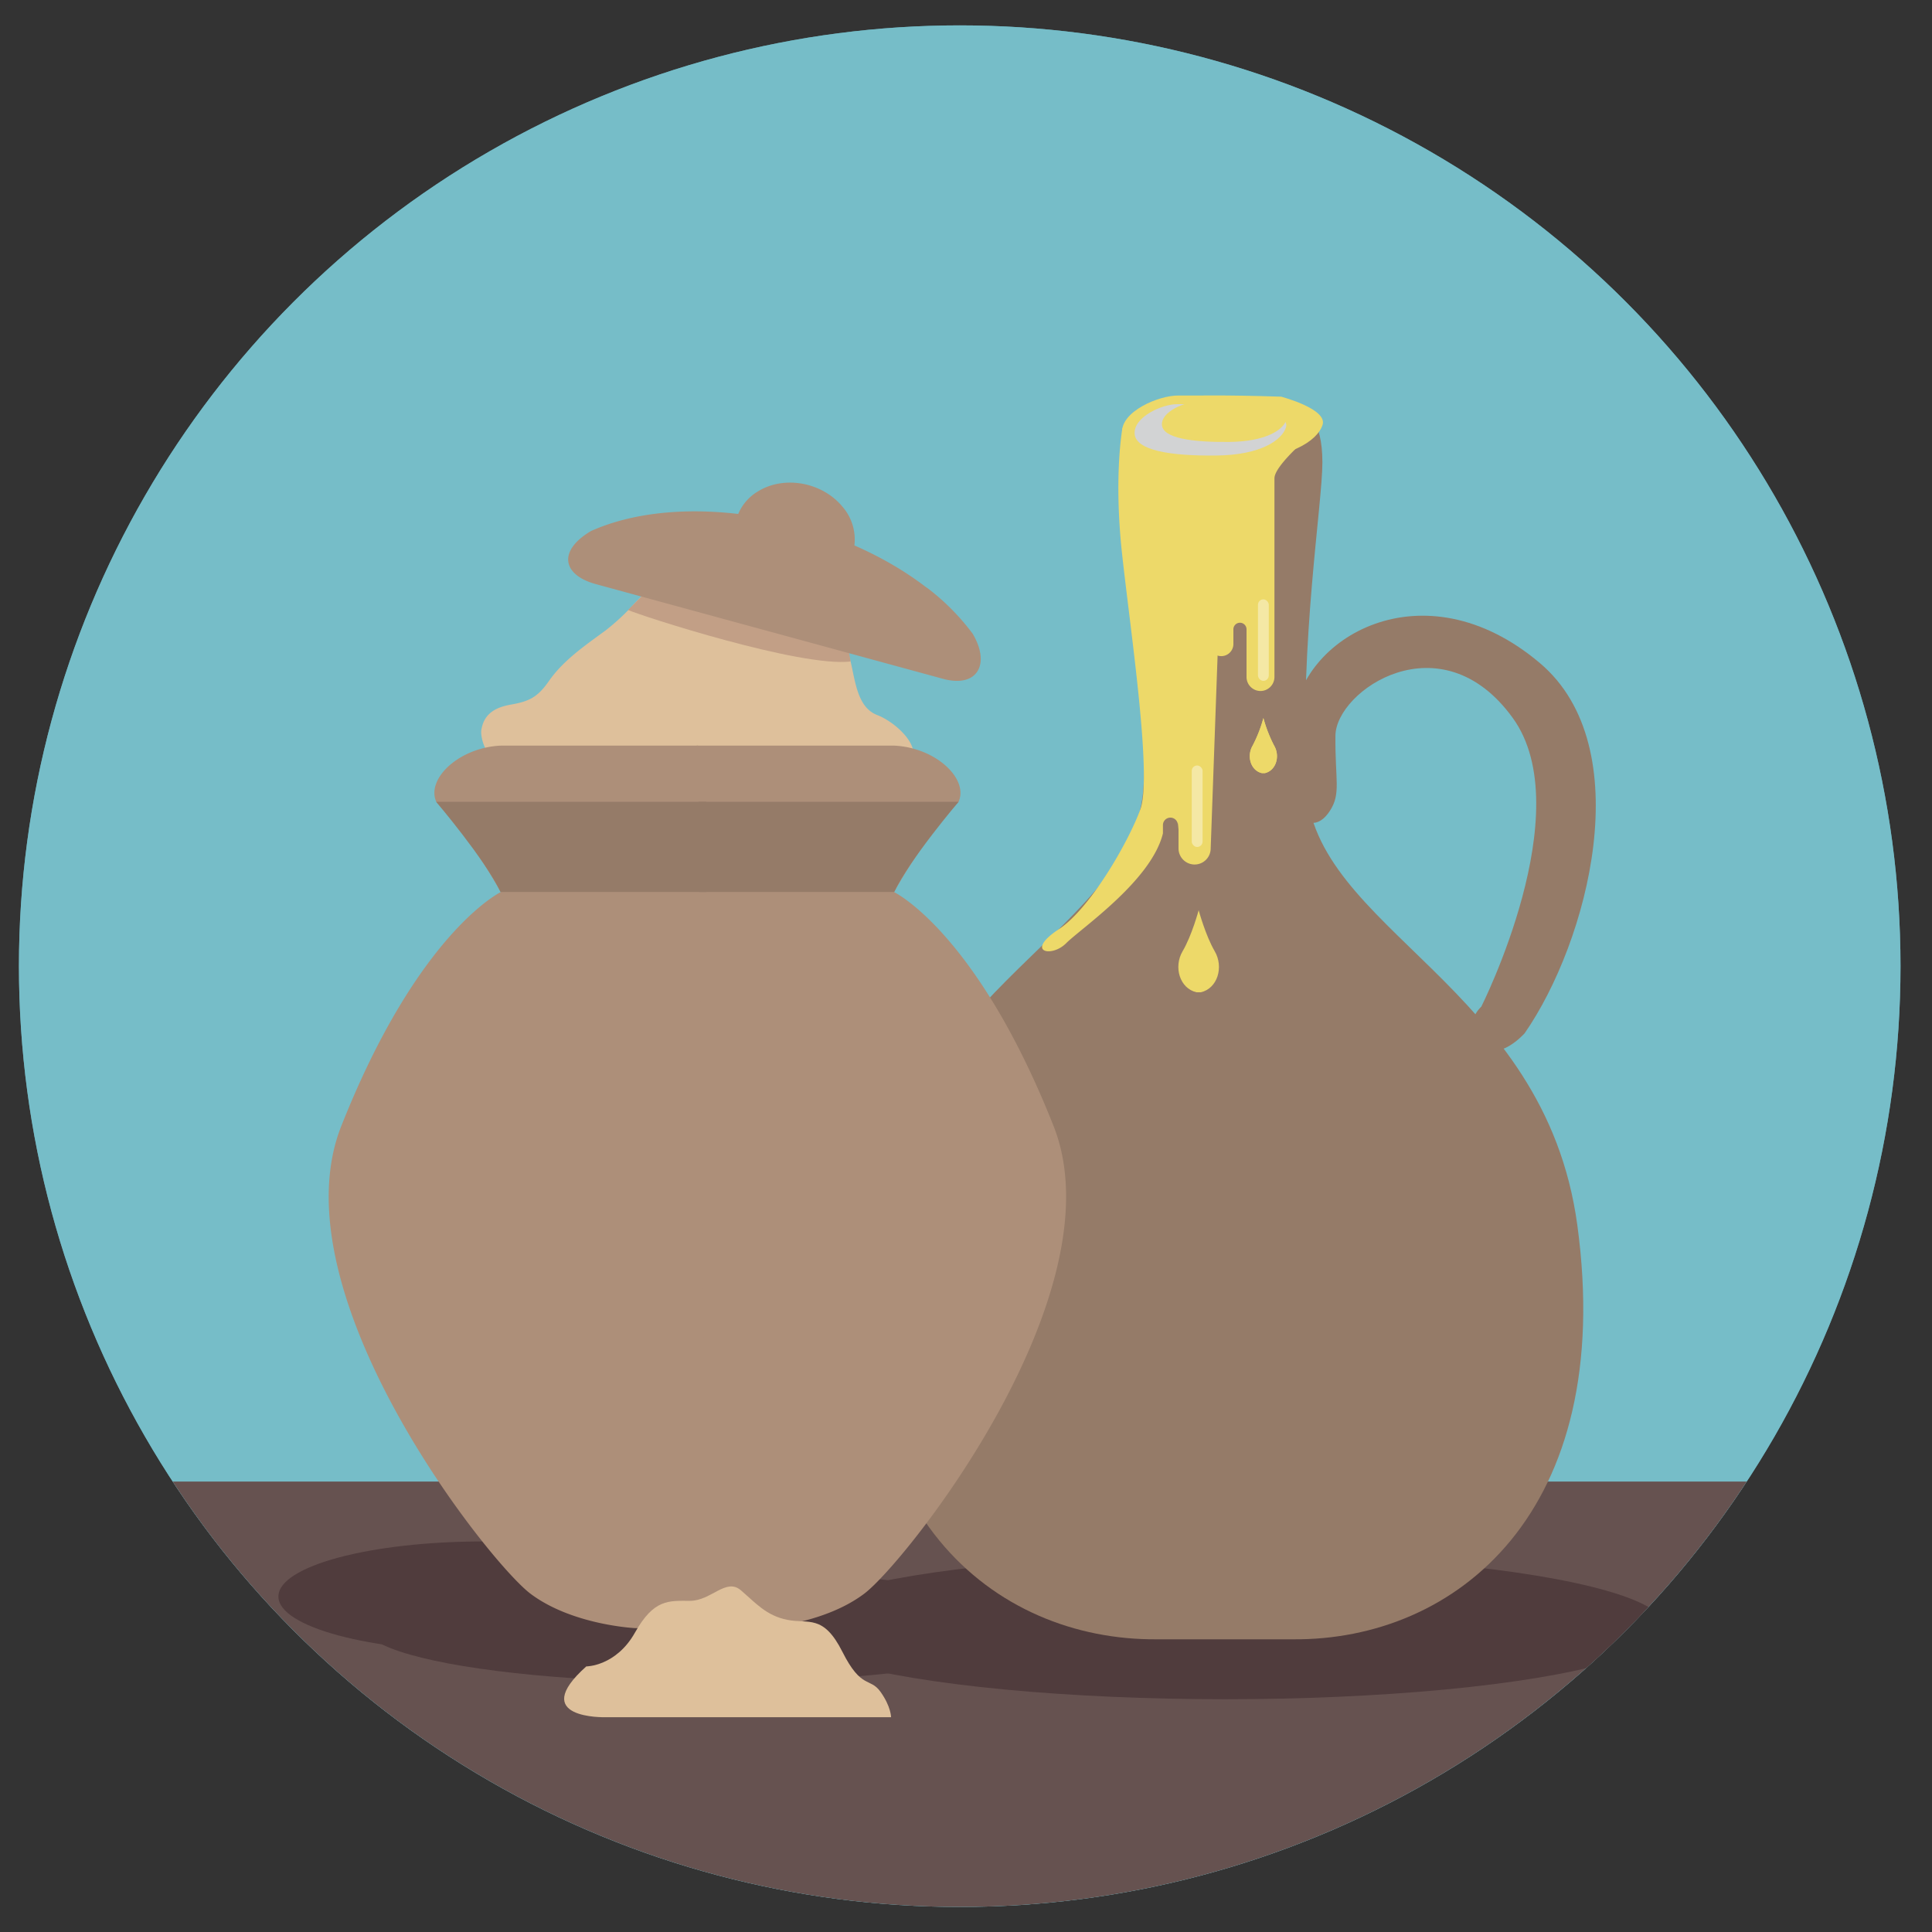 <svg xmlns="http://www.w3.org/2000/svg" xmlns:xlink="http://www.w3.org/1999/xlink" viewBox="0 0 600 600"><rect x="0" y="0" width="600" height="600" fill="#333333" stroke="none"/><defs><style>.cls-1{fill:#76bdc8;}.cls-2{isolation:isolate;}.cls-3{fill:#5d97a1;}.cls-4{clip-path:url(#clip-path);}.cls-5{fill:#665250;}.cls-6{fill:#503c3d;}.cls-7{fill:#957b68;}.cls-8{fill:#81644f;}.cls-11,.cls-9{fill:#edd969;}.cls-10{fill:#dec09b;}.cls-11,.cls-12,.cls-15{fill-rule:evenodd;}.cls-12{fill:#e9c869;}.cls-13,.cls-15{fill:#ad8f79;}.cls-14{fill:#c29f86;}.cls-16{fill:#fff;opacity:0.4;}.cls-17{fill:#d2d3d4;mix-blend-mode:multiply;}</style><clipPath id="clip-path"><circle class="cls-1" cx="298.05" cy="300.05" r="292.17"/></clipPath></defs><g class="cls-2"><g id="Layer_1" data-name="Layer 1"><circle class="cls-3" cx="298.05" cy="300.05" r="292.17"/><circle class="cls-1" cx="298.05" cy="300.05" r="292.17"/><g class="cls-4"><rect class="cls-5" x="38.29" y="460.11" width="523.77" height="139.89"/><ellipse class="cls-6" cx="380.43" cy="505.22" rx="136.7" ry="22.49"/></g><ellipse class="cls-6" cx="218.35" cy="505.22" rx="105.08" ry="17.29"/><ellipse class="cls-6" cx="150.15" cy="495.81" rx="63.69" ry="17.1"/><path class="cls-7" d="M401.69,224.11c1.64-26,40.28-48.9,76.58-18.15,30.86,26.15,14.88,86.61-4.77,114.92,0,0-8.46,9.59-14,3.32s.53-11.57.53-11.57,30.67-60.81,9.76-89.68c-22.32-30.83-54.93-8.49-55.06,5.52s1.78,17.93-1.72,23.35-8.29,5.09-11.31-1.91S401.69,224.11,401.69,224.11Z"/><path class="cls-7" d="M489.85,380.46c-10.15-74.79-82.15-91.71-84.17-136.71s5-87,5-100.2-4.88-17.19-10-17.19H360.17c-5.09,0-10,4-10,17.19s7,55.2,5,100.2-74,61.92-84.16,136.71c-12.1,89.16,37.78,129.07,88.3,128.64h42.22C452.06,509.53,502,469.62,489.85,380.46Z"/><path class="cls-8" d="M397.66,123.51c-17.84-.6-24.32-.25-30.1-.34s-17,4.9-16.61,11.49,14.17,8.68,31.72,8.48,25.65-6.09,27.15-11S397.66,123.51,397.66,123.51Z"/><path class="cls-9" d="M397.87,123.19c-18.87-.62-25.72-.27-31.83-.36s-18,4.94-17.57,11.59,15,8.79,33.56,8.61,27.13-6.14,28.71-11.1S397.87,123.19,397.87,123.19Z"/><path class="cls-10" d="M196.71,187.78a60.33,60.33,0,0,1,7.72-7.06c9.68-7,27.15-6.47,35.87,1.81,3,2.83,5.17,6.46,8.41,9,3,2.31,6.61,3.54,9.9,5.34a9.05,9.05,0,0,1,3.39,2.79c3.9,6,2.18,19.24,10.44,22.41,5,1.94,11.64,7.77,11.25,12.43s-130.1,0-130.44,0c-2.69-.1-4.06-5.88-3.78-7.7.77-5.18,4.42-7.16,9.28-8,5.74-1,8.3-2.4,11.69-7.26,4.6-6.6,11.34-11.12,17.72-15.82a70.59,70.59,0,0,0,8.55-7.93"/><path class="cls-11" d="M372.27,282.62s-2.11,7.89-5,12.79-.88,11.57,4.31,12.75h1.35c5.19-1.18,7.18-7.84,4.31-12.75s-5-12.79-5-12.79"/><path class="cls-11" d="M392.36,223a42.23,42.23,0,0,1-3.34,8.56c-1.93,3.29-.59,7.75,2.88,8.54h.91c3.47-.79,4.81-5.25,2.88-8.54a42.59,42.59,0,0,1-3.33-8.56"/><polygon class="cls-12" points="358.98 130.48 358.98 244.91 363.48 247.18 367.24 247.18 368.71 135.79 358.98 130.48"/><path class="cls-13" d="M213.83,505.64h21.92s19.56-.89,32.6-10.67,79.32-93.56,58.84-145.29c-23.87-60.28-49.52-72.63-49.52-72.63a151.47,151.47,0,0,1,20-28c3.26-7.11-7-16.9-20-17.49H216.4"/><path class="cls-7" d="M213.83,249H297.7s-15.15,17.79-20,28H213.83"/><path class="cls-13" d="M219.3,505.64H197.38s-19.56-.89-32.6-10.67S85.46,401.41,106,349.68c23.87-60.28,49.51-72.63,49.51-72.63a151.73,151.73,0,0,0-20-28c-3.26-7.11,7-16.9,20-17.49h61.27"/><path class="cls-7" d="M219.3,249H135.44s15.14,17.79,20,28H219.3"/><path class="cls-14" d="M201.23,183.21c1.92-2.28,3.58-4.5,3.58-4.5L260.94,187l3.22,18.43c-15.55,1.88-65.15-14.2-69.12-16Z"/><path class="cls-15" d="M287.78,182.5c-29.14-22.48-75.84-30.35-104.27-17.57-10.48,6.25-8.72,13.68,1.52,16.47l107.78,29.4c10.79,2.95,14.85-4.6,9.26-14a71.39,71.39,0,0,0-14.29-14.35Z"/><path class="cls-15" d="M235.43,152.58c8.13-5,19.86-2.84,26.15,4.71a15.54,15.54,0,0,1,3.73,12.35l-36.12-9.85a14.88,14.88,0,0,1,6.24-7.21Z"/><path class="cls-11" d="M395.8,148.5c0-3.25,7.63-10.25,10.37-12.6l-25.81,4.59c-2.53,0-4.86.71-4.86,3.65V200a3.77,3.77,0,1,0,7.54,0v-4.48a2,2,0,0,1,4.08-.16v14.83a4.37,4.37,0,0,0,4.34,4.41h0a4.37,4.37,0,0,0,4.33-4.41V148.5"/><path class="cls-11" d="M371,268.48h0a5,5,0,0,1-5-5V143.31a5,5,0,0,1,5-5h0c2.75,0,9.4-.59,9.4,2.17l-4.41,123A5,5,0,0,1,371,268.48Z"/><path class="cls-11" d="M368.71,226.57c-.06-1.45,1.06-93.18,1.06-93.18l-21.18-.46s-2.77,14.75-.13,39,9.43,69.17,5.67,79.46-15.66,30.84-25.22,37.13c-10.84,7.13-2.37,9,2.18,4.42s26.51-19.43,30.07-34.14v-2.56a2.32,2.32,0,0,1,2.32-2.32h0a2.31,2.31,0,0,1,2.31,2.32v1.38"/><rect class="cls-16" x="370.11" y="237.73" width="3.36" height="25.31" rx="1.68"/><rect class="cls-16" x="390.67" y="186.14" width="3.36" height="25.31" rx="1.68"/><path class="cls-17" d="M389.64,125.79c-14.25-.48-19.42-.2-24-.27s-13.59,3.91-13.27,9.17,11.31,6.93,25.33,6.78,20.48-4.87,21.68-8.79S389.64,125.79,389.64,125.79Z"/><path class="cls-9" d="M391.5,125.06c-11.71-.38-16-.16-19.75-.22s-11.17,3-10.9,7.12,9.3,5.4,20.82,5.29,16.84-3.77,17.82-6.82S391.5,125.06,391.5,125.06Z"/><path class="cls-10" d="M188,533.3s-24.32.65-5.92-15.78c0,0,9.21,0,15.12-10.51s10.52-9.86,17.09-9.86,11.18-7.23,15.78-3.29,7.88,7.89,14.46,9.2,11.17-1.83,17.09,9.93,8.54,7.82,11.83,12.42,3.28,7.89,3.28,7.89Z"/><path class="cls-11" d="M392.36,223a42.23,42.23,0,0,1-3.34,8.56c-1.93,3.29-.59,7.75,2.88,8.54h.91c3.47-.79,4.81-5.25,2.88-8.54a42.59,42.59,0,0,1-3.33-8.56"/></g></g></svg>